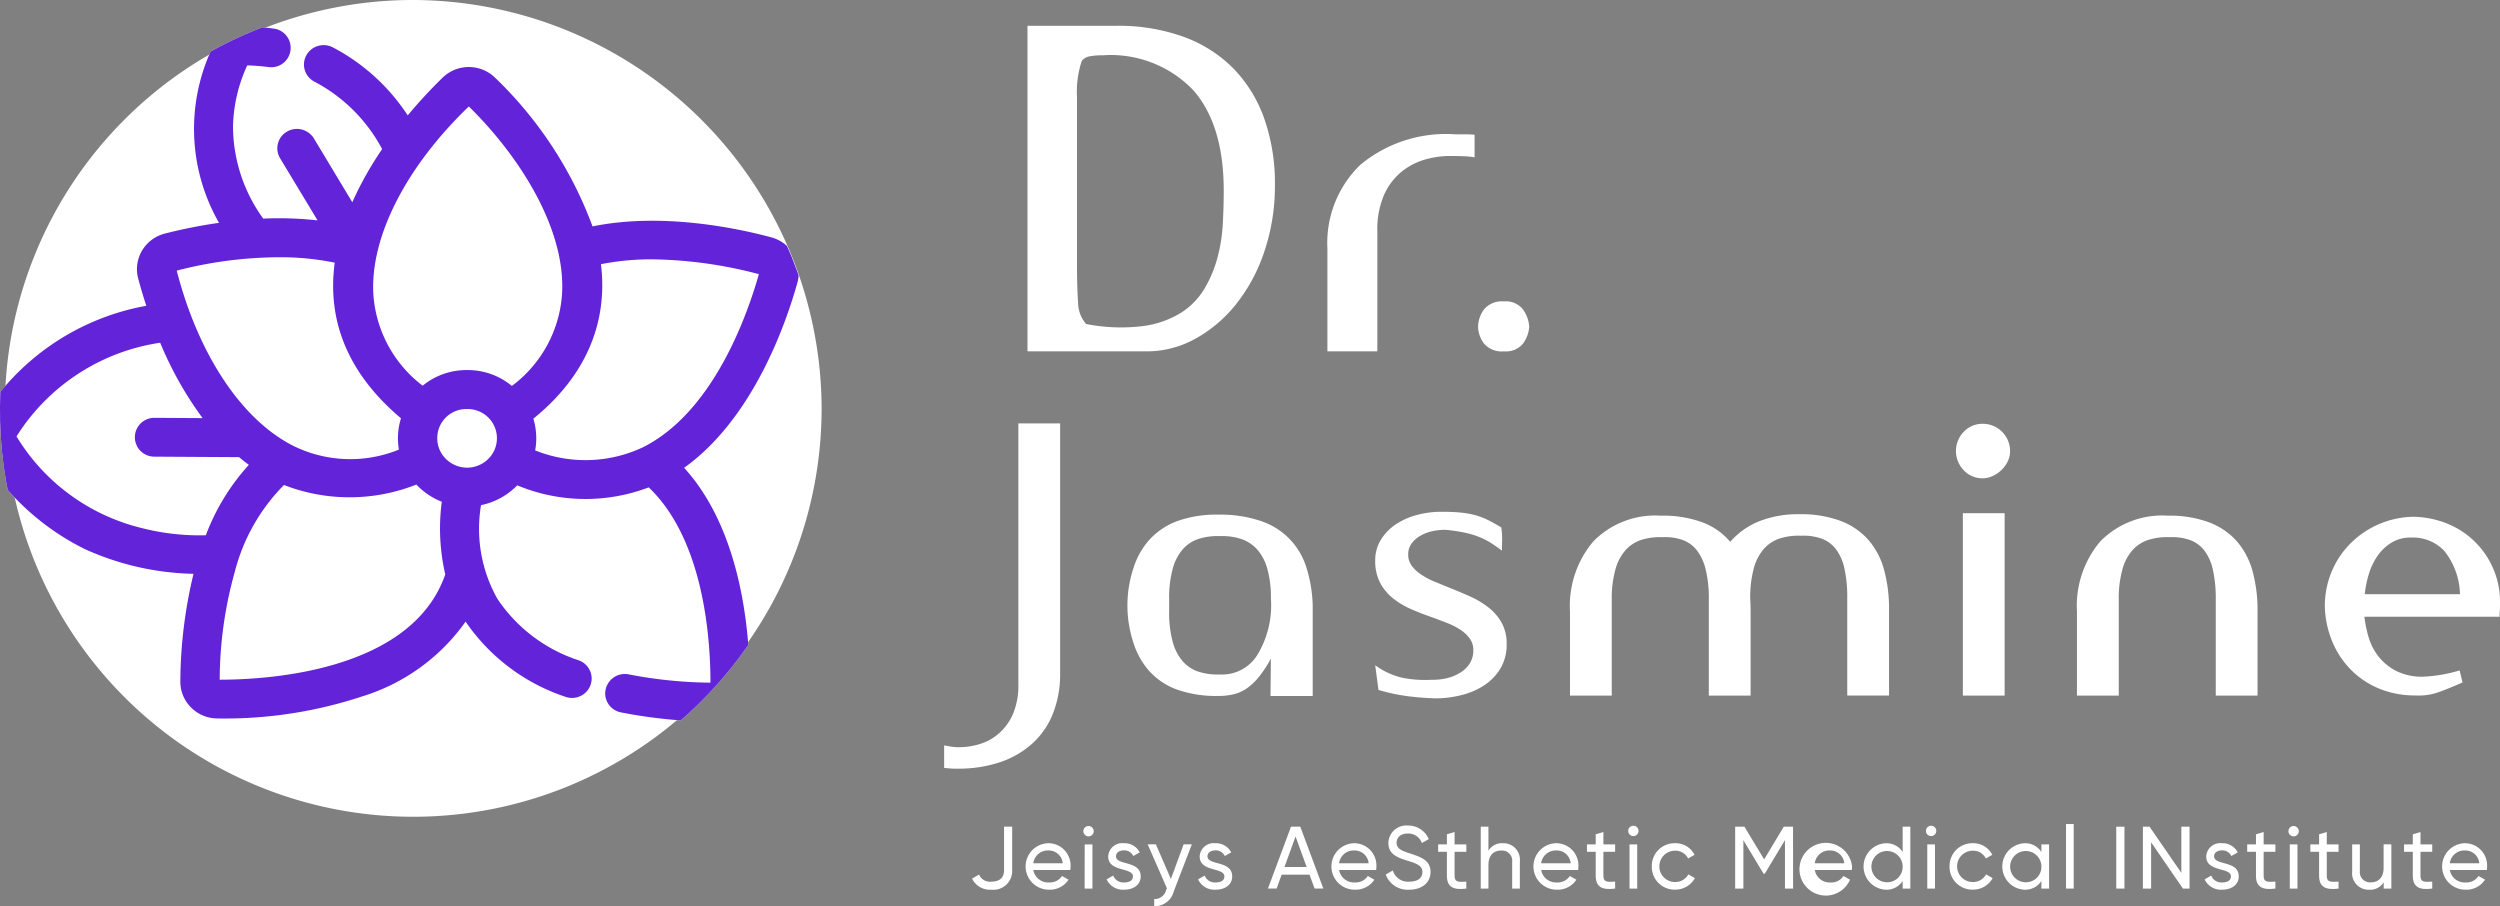 <svg xmlns="http://www.w3.org/2000/svg" xmlns:xlink="http://www.w3.org/1999/xlink" width="159.998" height="57.999" viewBox="0 0 159.998 57.999">
  <rect x="0" y="0" width="159.998" height="57.999" fill="#808080" stroke="none"/>
  <defs>
    <clipPath id="clip-path">
      <path id="패스_512" data-name="패스 512" d="M24.068,48.9A26.292,26.292,0,1,0,50.519,22.92,26.211,26.211,0,0,0,24.068,48.9" transform="translate(-24.068 -22.92)" fill="none"/>
    </clipPath>
  </defs>
  <g id="logo" transform="translate(-24.068 -22.92)">
    <g id="그룹_468" data-name="그룹 468" transform="translate(86.28 75.828)">
      <path id="패스_468" data-name="패스 468" d="M86.648,79.464l.446-.26a.76.76,0,0,0,.792.453c.486,0,.809-.226.809-.718v-2.8h.52v2.8a1.2,1.2,0,0,1-1.329,1.232A1.271,1.271,0,0,1,86.648,79.464Z" transform="translate(-86.648 -76.14)" fill="#fff"/>
    </g>
    <g id="그룹_469" data-name="그룹 469" transform="translate(89.695 75.782)">
      <path id="패스_469" data-name="패스 469" d="M91.639,79.708a.922.922,0,0,0,.814-.413l.419.237a1.427,1.427,0,0,1-1.244.639,1.487,1.487,0,1,1-.034-2.974A1.424,1.424,0,0,1,93,78.69a1.482,1.482,0,0,1-.017.22H90.616A.967.967,0,0,0,91.639,79.708ZM90.616,78.48H92.5a.9.9,0,0,0-.91-.819A.938.938,0,0,0,90.616,78.48Z" transform="translate(-90.112 -76.094)" fill="#fff"/>
      <path id="패스_470" data-name="패스 470" d="M93.82,76.428a.331.331,0,1,1,.662,0,.331.331,0,0,1-.662,0Zm.085.843H94.4V80.1H93.9Z" transform="translate(-90.112 -76.094)" fill="#fff"/>
      <path id="패스_471" data-name="패스 471" d="M97.489,79.323c0,.526-.452.848-1.057.848a1.146,1.146,0,0,1-1.125-.661l.424-.243a.687.687,0,0,0,.7.441c.3,0,.56-.108.56-.385,0-.6-1.583-.26-1.583-1.284a.9.9,0,0,1,1-.842,1.088,1.088,0,0,1,1.018.588l-.413.232a.623.623,0,0,0-.605-.362c-.254,0-.5.124-.5.379C95.906,78.639,97.489,78.283,97.489,79.323Z" transform="translate(-90.112 -76.094)" fill="#fff"/>
      <path id="패스_472" data-name="패스 472" d="M100.762,77.271l-1.154,3a1.255,1.255,0,0,1-1.255.956v-.458a.749.749,0,0,0,.763-.577l.051-.107-1.232-2.816h.526l.961,2.216.814-2.216Z" transform="translate(-90.112 -76.094)" fill="#fff"/>
      <path id="패스_473" data-name="패스 473" d="M103.345,79.323c0,.526-.452.848-1.058.848a1.147,1.147,0,0,1-1.125-.661l.424-.243a.689.689,0,0,0,.7.441c.3,0,.56-.108.56-.385,0-.6-1.583-.26-1.583-1.284a.9.9,0,0,1,1-.842,1.089,1.089,0,0,1,1.018.588l-.413.232a.624.624,0,0,0-.605-.362c-.255,0-.5.124-.5.379C101.762,78.639,103.345,78.283,103.345,79.323Z" transform="translate(-90.112 -76.094)" fill="#fff"/>
    </g>
    <g id="그룹_470" data-name="그룹 470" transform="translate(105.212 75.828)">
      <path id="패스_474" data-name="패스 474" d="M108.359,79.21h-1.782l-.322.888H105.7l1.475-3.958h.594l1.476,3.958h-.56Zm-.181-.492-.713-1.951-.707,1.951Z" transform="translate(-105.696 -76.14)" fill="#fff"/>
    </g>
    <g id="그룹_471" data-name="그룹 471" transform="translate(109.265 76.885)">
      <path id="패스_475" data-name="패스 475" d="M111.3,79.708a.923.923,0,0,0,.814-.413l.418.237a1.424,1.424,0,0,1-1.244.639,1.487,1.487,0,1,1-.034-2.974,1.424,1.424,0,0,1,1.408,1.493,1.359,1.359,0,0,1-.017.22h-2.369A.968.968,0,0,0,111.3,79.708Zm-1.024-1.228h1.889a.9.9,0,0,0-.911-.819A.938.938,0,0,0,110.274,78.48Z" transform="translate(-109.771 -77.197)" fill="#fff"/>
    </g>
    <g id="그룹_472" data-name="그룹 472" transform="translate(112.755 75.754)">
      <path id="패스_476" data-name="패스 476" d="M113.281,79.2l.452-.26a1.011,1.011,0,0,0,1.058.718c.559,0,.836-.255.836-.611,0-.407-.35-.543-.933-.724-.633-.2-1.244-.4-1.244-1.136a1.143,1.143,0,0,1,1.244-1.12,1.422,1.422,0,0,1,1.34.865l-.441.255a.92.92,0,0,0-.9-.611c-.424,0-.718.226-.718.588s.277.5.832.679c.689.226,1.34.43,1.34,1.193,0,.695-.56,1.136-1.369,1.136A1.484,1.484,0,0,1,113.281,79.2Z" transform="translate(-113.281 -76.066)" fill="#fff"/>
    </g>
    <g id="그룹_473" data-name="그룹 473" transform="translate(116.108 75.782)">
      <path id="패스_477" data-name="패스 477" d="M117.758,77.745v1.533c0,.43.249.4.752.379V80.1c-.848.113-1.244-.113-1.244-.82V77.745h-.56v-.474h.56v-.645l.492-.147v.792h.752v.474Z" transform="translate(-116.706 -76.094)" fill="#fff"/>
      <path id="패스_478" data-name="패스 478" d="M121.935,78.362V80.1h-.491V78.39a.652.652,0,0,0-.7-.724c-.452,0-.82.266-.82.934v1.5h-.492V76.14h.492v1.538a1,1,0,0,1,.916-.481A1.055,1.055,0,0,1,121.935,78.362Z" transform="translate(-116.706 -76.094)" fill="#fff"/>
      <path id="패스_479" data-name="패스 479" d="M124.32,79.708a.925.925,0,0,0,.815-.413l.418.237a1.425,1.425,0,0,1-1.244.639,1.487,1.487,0,1,1-.034-2.974,1.424,1.424,0,0,1,1.408,1.493,1.482,1.482,0,0,1-.017.22H123.3A.967.967,0,0,0,124.32,79.708ZM123.3,78.48h1.888a.894.894,0,0,0-.91-.819A.938.938,0,0,0,123.3,78.48Z" transform="translate(-116.706 -76.094)" fill="#fff"/>
      <path id="패스_480" data-name="패스 480" d="M127.282,77.745v1.533c0,.43.249.4.752.379V80.1c-.848.113-1.244-.113-1.244-.82V77.745h-.56v-.474h.56v-.645l.492-.147v.792h.752v.474Z" transform="translate(-116.706 -76.094)" fill="#fff"/>
      <path id="패스_481" data-name="패스 481" d="M128.87,76.428a.331.331,0,1,1,.661,0,.331.331,0,0,1-.661,0Zm.084.843h.492V80.1h-.492Z" transform="translate(-116.706 -76.094)" fill="#fff"/>
      <path id="패스_482" data-name="패스 482" d="M130.379,78.684a1.457,1.457,0,0,1,1.487-1.487,1.36,1.36,0,0,1,1.25.741l-.413.237a.905.905,0,0,0-.837-.5,1,1,0,0,0,0,2.007.95.95,0,0,0,.854-.492l.418.243a1.432,1.432,0,0,1-1.272.735A1.457,1.457,0,0,1,130.379,78.684Z" transform="translate(-116.706 -76.094)" fill="#fff"/>
    </g>
    <g id="그룹_474" data-name="그룹 474" transform="translate(135.12 75.828)">
      <path id="패스_483" data-name="패스 483" d="M139.486,80.1h-.52V77l-1.295,2.154H137.6l-1.295-2.148V80.1h-.526V76.14h.594l1.261,2.092,1.255-2.092h.594Z" transform="translate(-135.782 -76.14)" fill="#fff"/>
    </g>
    <g id="그룹_475" data-name="그룹 475" transform="translate(139.709 75.658)">
      <path id="패스_484" data-name="패스 484" d="M141.989,79.708a.921.921,0,0,0,.814-.413l.419.237a1.687,1.687,0,1,1,.13-.842,1.484,1.484,0,0,1-.017.22h-2.369A.967.967,0,0,0,141.989,79.708Zm-1.023-1.228h1.888a.9.9,0,0,0-.91-.819A.938.938,0,0,0,140.966,78.48Z" transform="translate(-140.463 -75.97)" fill="#fff"/>
      <path id="패스_485" data-name="패스 485" d="M147.082,76.14V80.1h-.491v-.486a1.227,1.227,0,0,1-1.069.559,1.488,1.488,0,0,1,0-2.974,1.225,1.225,0,0,1,1.069.56V76.14Zm-.491,2.544a1,1,0,1,0-1.007,1.012A.989.989,0,0,0,146.591,78.684Z" transform="translate(-140.463 -75.97)" fill="#fff"/>
      <path id="패스_486" data-name="패스 486" d="M148.082,76.428a.331.331,0,1,1,.661,0,.331.331,0,0,1-.661,0Zm.084.843h.493V80.1h-.493Z" transform="translate(-140.463 -75.97)" fill="#fff"/>
      <path id="패스_487" data-name="패스 487" d="M149.591,78.684a1.457,1.457,0,0,1,1.487-1.487,1.359,1.359,0,0,1,1.249.741l-.412.237a.906.906,0,0,0-.837-.5,1,1,0,0,0,0,2.007.947.947,0,0,0,.853-.492l.419.243a1.433,1.433,0,0,1-1.272.735A1.457,1.457,0,0,1,149.591,78.684Z" transform="translate(-140.463 -75.97)" fill="#fff"/>
      <path id="패스_488" data-name="패스 488" d="M155.962,77.271V80.1h-.492v-.486a1.224,1.224,0,0,1-1.069.559,1.488,1.488,0,0,1,0-2.974,1.223,1.223,0,0,1,1.069.56v-.486Zm-.492,1.413a1,1,0,1,0-1.007,1.012A.989.989,0,0,0,155.47,78.684Z" transform="translate(-140.463 -75.97)" fill="#fff"/>
      <path id="패스_489" data-name="패스 489" d="M157.046,75.97h.492V80.1h-.492Z" transform="translate(-140.463 -75.97)" fill="#fff"/>
    </g>
    <g id="그룹_476" data-name="그룹 476" transform="translate(159.506 75.828)">
      <path id="패스_490" data-name="패스 490" d="M160.963,76.14V80.1h-.525V76.14Z" transform="translate(-160.438 -76.14)" fill="#fff"/>
      <path id="패스_491" data-name="패스 491" d="M165.13,76.14V80.1h-.424L162.67,77.14V80.1h-.526V76.14h.424l2.036,2.951V76.14Z" transform="translate(-160.438 -76.14)" fill="#fff"/>
    </g>
    <g id="그룹_477" data-name="그룹 477" transform="translate(165.163 75.782)">
      <path id="패스_492" data-name="패스 492" d="M168.278,79.323c0,.526-.453.848-1.058.848a1.147,1.147,0,0,1-1.125-.661l.424-.243a.689.689,0,0,0,.7.441c.3,0,.56-.108.56-.385,0-.6-1.583-.26-1.583-1.284a.9.9,0,0,1,1-.842,1.089,1.089,0,0,1,1.018.588l-.413.232a.623.623,0,0,0-.6-.362c-.254,0-.5.124-.5.379C166.7,78.639,168.278,78.283,168.278,79.323Z" transform="translate(-166.095 -76.094)" fill="#fff"/>
      <path id="패스_493" data-name="패스 493" d="M169.871,77.745v1.533c0,.43.249.4.752.379V80.1c-.848.113-1.243-.113-1.243-.82V77.745h-.561v-.474h.561v-.645l.491-.147v.792h.752v.474Z" transform="translate(-166.095 -76.094)" fill="#fff"/>
      <path id="패스_494" data-name="패스 494" d="M171.459,76.428a.331.331,0,1,1,.662,0,.331.331,0,0,1-.662,0Zm.085.843h.492V80.1h-.492Z" transform="translate(-166.095 -76.094)" fill="#fff"/>
      <path id="패스_495" data-name="패스 495" d="M173.912,77.745v1.533c0,.43.249.4.753.379V80.1c-.848.113-1.244-.113-1.244-.82V77.745h-.56v-.474h.56v-.645l.491-.147v.792h.753v.474Z" transform="translate(-166.095 -76.094)" fill="#fff"/>
      <path id="패스_496" data-name="패스 496" d="M178.045,77.271V80.1h-.492v-.407a1,1,0,0,1-.916.48,1.055,1.055,0,0,1-1.1-1.164V77.271h.492v1.707a.652.652,0,0,0,.7.724c.452,0,.82-.266.82-.933v-1.5Z" transform="translate(-166.095 -76.094)" fill="#fff"/>
      <path id="패스_497" data-name="패스 497" d="M179.909,77.745v1.533c0,.43.249.4.752.379V80.1c-.848.113-1.244-.113-1.244-.82V77.745h-.56v-.474h.56v-.645l.492-.147v.792h.752v.474Z" transform="translate(-166.095 -76.094)" fill="#fff"/>
      <path id="패스_498" data-name="패스 498" d="M182.809,79.708a.922.922,0,0,0,.814-.413l.418.237a1.424,1.424,0,0,1-1.243.639,1.487,1.487,0,1,1-.034-2.974,1.424,1.424,0,0,1,1.408,1.493,1.482,1.482,0,0,1-.017.22h-2.369A.967.967,0,0,0,182.809,79.708Zm-1.023-1.228h1.888a.9.9,0,0,0-.91-.819A.938.938,0,0,0,181.786,78.48Z" transform="translate(-166.095 -76.094)" fill="#fff"/>
    </g>
    <g id="그룹_478" data-name="그룹 478" transform="translate(89.827 24.571)">
      <path id="패스_499" data-name="패스 499" d="M105.474,38.988a10.939,10.939,0,0,1-1.82,3.4,8.715,8.715,0,0,1-2.68,2.251,6.4,6.4,0,0,1-3.278.764h-7.39V24.571h5.667a12.3,12.3,0,0,1,4.334.708,8.635,8.635,0,0,1,3.181,2.028,8.764,8.764,0,0,1,1.972,3.209,12.494,12.494,0,0,1,.681,4.25A13.107,13.107,0,0,1,105.474,38.988ZM94.265,26.529a.8.8,0,0,0-.486.292,6.248,6.248,0,0,0-.306,2.278V39.711q0,1.611.07,2.555a2.126,2.126,0,0,0,.513,1.39,11.571,11.571,0,0,0,3.6.138,6.2,6.2,0,0,0,2.458-.847,4.655,4.655,0,0,0,1.528-1.57,7.823,7.823,0,0,0,.834-2.014,10.76,10.76,0,0,0,.333-2.166q.056-1.1.056-2.07,0-4.222-1.959-6.445a7.314,7.314,0,0,0-5.792-2.222A4.165,4.165,0,0,0,94.265,26.529Z" transform="translate(-90.306 -24.571)" fill="#fff"/>
      <path id="패스_500" data-name="패스 500" d="M118.28,31.516q.333,0,.639.028v1.444a5.49,5.49,0,0,0-.695-.069c-.241-.01-.472-.014-.694-.014a5.811,5.811,0,0,0-1.723.208,4.272,4.272,0,0,0-1.555.792,4.025,4.025,0,0,0-1.125,1.486,5.508,5.508,0,0,0-.431,2.32v7.695H109.5V38.822a6.96,6.96,0,0,1,2.1-5.348,8.572,8.572,0,0,1,6.07-1.958Z" transform="translate(-90.306 -24.571)" fill="#fff"/>
      <path id="패스_501" data-name="패스 501" d="M122,42.7a2.158,2.158,0,0,1,.417,1.125A2.08,2.08,0,0,1,122,44.933a1.409,1.409,0,0,1-1.194.473,1.522,1.522,0,0,1-1.264-.473,1.864,1.864,0,0,1-.4-1.111,1.93,1.93,0,0,1,.4-1.125,1.5,1.5,0,0,1,1.264-.486A1.39,1.39,0,0,1,122,42.7Z" transform="translate(-90.306 -24.571)" fill="#fff"/>
    </g>
    <g id="그룹_479" data-name="그룹 479" transform="translate(84.497 50.019)">
      <path id="패스_502" data-name="패스 502" d="M87.685,70.78a3.32,3.32,0,0,0,1.233-.675,3.524,3.524,0,0,0,.907-1.244,4.615,4.615,0,0,0,.349-1.907v-16.7h2.674V66.233a6.928,6.928,0,0,1-.442,2.547,5.143,5.143,0,0,1-1.29,1.918,5.861,5.861,0,0,1-2.07,1.222,8.361,8.361,0,0,1-2.78.43c-.154,0-.3,0-.441-.012s-.272-.019-.4-.035V70.861c.155.031.31.058.465.082a3.339,3.339,0,0,0,.489.035A4.614,4.614,0,0,0,87.685,70.78Z" transform="translate(-85.429 -50.255)" fill="#fff"/>
      <path id="패스_503" data-name="패스 503" d="M109.012,67.7h-2.7v-.069l.024-2.326a7.74,7.74,0,0,1-.779,1.186,3.755,3.755,0,0,1-.78.732,2.507,2.507,0,0,1-.848.373,4.341,4.341,0,0,1-.966.1,7.54,7.54,0,0,1-2.6-.395,4.455,4.455,0,0,1-1.767-1.151,4.893,4.893,0,0,1-1.047-1.826,7.6,7.6,0,0,1,0-4.838,4.881,4.881,0,0,1,1.047-1.825A4.565,4.565,0,0,1,100.36,56.5a7.36,7.36,0,0,1,2.6-.407,8.1,8.1,0,0,1,2.733.407,4.531,4.531,0,0,1,2.919,2.988,8.794,8.794,0,0,1,.4,2.419V67.7Zm-2.674-6.209a6.89,6.89,0,0,0-.233-1.942,3.116,3.116,0,0,0-.663-1.245,2.41,2.41,0,0,0-1.035-.663,3.871,3.871,0,0,0-1.325-.174,4.057,4.057,0,0,0-1.326.163,2.309,2.309,0,0,0-1.035.651,3.11,3.11,0,0,0-.663,1.256,7.02,7.02,0,0,0-.233,1.954V62.3a7.017,7.017,0,0,0,.233,1.953,3.11,3.11,0,0,0,.663,1.256,2.3,2.3,0,0,0,1.035.651,4.03,4.03,0,0,0,1.326.163,2.656,2.656,0,0,0,2.36-1.209,6.114,6.114,0,0,0,.9-3.582Z" transform="translate(-85.429 -50.255)" fill="#fff"/>
      <path id="패스_504" data-name="패스 504" d="M117.652,66.547a2.894,2.894,0,0,0,.849-.372,1.857,1.857,0,0,0,.582-.593,1.549,1.549,0,0,0,.209-.814,1.246,1.246,0,0,0-.221-.733,2.232,2.232,0,0,0-.581-.558,4.357,4.357,0,0,0-.826-.43q-.465-.186-.977-.372-.675-.232-1.325-.512a5.305,5.305,0,0,1-1.175-.686,3.205,3.205,0,0,1-.849-1,2.988,2.988,0,0,1-.325-1.454,2.486,2.486,0,0,1,.348-1.3,3.188,3.188,0,0,1,.942-.989,4.478,4.478,0,0,1,1.361-.616,6.1,6.1,0,0,1,1.6-.209c.434,0,.821.015,1.163.046a5.767,5.767,0,0,1,.953.163,4.356,4.356,0,0,1,.838.314q.395.2.86.477a4.408,4.408,0,0,1,.058.8c-.008.225-.011.454-.011.686-.186-.139-.384-.279-.593-.418a4.934,4.934,0,0,0-.733-.4,5.348,5.348,0,0,0-.977-.314,10.083,10.083,0,0,0-1.326-.2,3.72,3.72,0,0,0-.872.1,2.657,2.657,0,0,0-.756.3,1.794,1.794,0,0,0-.535.488,1.146,1.146,0,0,0-.209.686,1.183,1.183,0,0,0,.221.721,2.419,2.419,0,0,0,.593.558,4.591,4.591,0,0,0,.849.454l.988.407q.651.257,1.3.546a5.665,5.665,0,0,1,1.174.7,3.3,3.3,0,0,1,.849.977,2.739,2.739,0,0,1,.326,1.384,2.946,2.946,0,0,1-.407,1.57,3.372,3.372,0,0,1-1.058,1.081,4.76,4.76,0,0,1-1.466.616,6.77,6.77,0,0,1-1.6.2q-.885-.024-1.8-.139a12.11,12.11,0,0,1-1.872-.4l-.209-1.581a4.763,4.763,0,0,0,1.686.79,7.445,7.445,0,0,0,1.942.14A3.858,3.858,0,0,0,117.652,66.547Z" transform="translate(-85.429 -50.255)" fill="#fff"/>
      <path id="패스_505" data-name="패스 505" d="M143.038,59.523a3.138,3.138,0,0,0-.558-1.244,2.045,2.045,0,0,0-.93-.663,3.488,3.488,0,0,0-1.279-.174,4,4,0,0,0-1.326.163,2.315,2.315,0,0,0-1.035.651,3.11,3.11,0,0,0-.663,1.256,7.017,7.017,0,0,0-.233,1.953q0,.093.012.279c.008.125.012.388.012.791v5.14h-2.675V61.512a7.768,7.768,0,0,0-.2-1.907,3.239,3.239,0,0,0-.569-1.233,2.057,2.057,0,0,0-.919-.663,3.4,3.4,0,0,0-1.268-.174,4,4,0,0,0-1.325.163,2.3,2.3,0,0,0-1.035.651,3.11,3.11,0,0,0-.663,1.256,7.017,7.017,0,0,0-.233,1.953v6.117h-2.674v-5.4a6.381,6.381,0,0,1,1.5-4.477,5.552,5.552,0,0,1,4.314-1.639,7.326,7.326,0,0,1,2.675.43,4.267,4.267,0,0,1,1.767,1.244,4.84,4.84,0,0,1,1.849-1.314,6.74,6.74,0,0,1,2.57-.453,7.252,7.252,0,0,1,2.652.43,4.48,4.48,0,0,1,1.779,1.221,4.869,4.869,0,0,1,1,1.919,9.475,9.475,0,0,1,.314,2.546v5.489h-2.675v-6.21A8.54,8.54,0,0,0,143.038,59.523Z" transform="translate(-85.429 -50.255)" fill="#fff"/>
      <path id="패스_506" data-name="패스 506" d="M150.679,50.79a1.642,1.642,0,0,1,1.221-.512,1.748,1.748,0,0,1,1.744,1.744,1.518,1.518,0,0,1-.151.663,1.935,1.935,0,0,1-.407.558,2,2,0,0,1-.57.384,1.511,1.511,0,0,1-.616.14,1.642,1.642,0,0,1-1.221-.512,1.769,1.769,0,0,1,0-2.465Zm2.616,16.885h-2.674V56h2.674Z" transform="translate(-85.429 -50.255)" fill="#fff"/>
      <path id="패스_507" data-name="패스 507" d="M166.622,59.616a3.152,3.152,0,0,0-.559-1.244,2.04,2.04,0,0,0-.93-.663,3.485,3.485,0,0,0-1.279-.174,4,4,0,0,0-1.326.163,2.315,2.315,0,0,0-1.035.651,3.1,3.1,0,0,0-.662,1.256,6.98,6.98,0,0,0-.233,1.953v6.117h-2.675v-5.4a6.377,6.377,0,0,1,1.5-4.477,5.551,5.551,0,0,1,4.314-1.639,7.25,7.25,0,0,1,2.651.43,4.473,4.473,0,0,1,1.779,1.221,4.856,4.856,0,0,1,1,1.919,9.474,9.474,0,0,1,.314,2.546v5.4h-2.674V61.558A8.54,8.54,0,0,0,166.622,59.616Z" transform="translate(-85.429 -50.255)" fill="#fff"/>
      <path id="패스_508" data-name="패스 508" d="M176.32,62.628a7.662,7.662,0,0,0,.267,1.3,3.715,3.715,0,0,0,.628,1.232,3.434,3.434,0,0,0,1.128.93,3.671,3.671,0,0,0,1.745.373,9.489,9.489,0,0,0,2.326-.4l.186.768q-.722.326-1.466.6a3.761,3.761,0,0,1-1.558.233,6,6,0,0,1-2.268-.419,5.45,5.45,0,0,1-1.8-1.174,5.644,5.644,0,0,1-1.221-1.8,6.331,6.331,0,0,1-.5-2.3,5.719,5.719,0,0,1,.419-2.186,5.612,5.612,0,0,1,1.174-1.8,5.8,5.8,0,0,1,1.779-1.244,5.888,5.888,0,0,1,2.233-.512,6.09,6.09,0,0,1,2.326.477,5.407,5.407,0,0,1,3.279,5.221c0,.078,0,.19-.012.338s-.011.267-.011.36Zm1.756-4.756a2.947,2.947,0,0,0-.884.814,4.126,4.126,0,0,0-.57,1.151,6.582,6.582,0,0,0-.279,1.349h6.094a4.621,4.621,0,0,0-1-2.767,2.754,2.754,0,0,0-2.093-.861H179.3A2.331,2.331,0,0,0,178.076,57.872Z" transform="translate(-85.429 -50.255)" fill="#fff"/>
    </g>
    <g id="그룹_480" data-name="그룹 480" transform="translate(24.068 22.92)">
      <path id="패스_509" data-name="패스 509" d="M50.359,22.92A26.136,26.136,0,1,0,76.651,49.055,26.213,26.213,0,0,0,50.359,22.92" transform="translate(-24.068 -22.92)" fill="#fff"/>
    </g>
    <g id="그룹_482" data-name="그룹 482" transform="translate(24.068 22.92)">
      <g id="그룹_481" data-name="그룹 481" clip-path="url(#clip-path)">
        <path id="패스_510" data-name="패스 510" d="M63.811,68.523a1.249,1.249,0,0,1-.8-.53,1.218,1.218,0,0,1-.184-.933,1.259,1.259,0,0,1,1.482-.97,28.755,28.755,0,0,0,5.228.531c0-2.752-.4-9.112-3.951-12.5a11.373,11.373,0,0,1-8.416-.13,4.489,4.489,0,0,1-2.317,1.268,9.139,9.139,0,0,0,1.044,5.99,9.978,9.978,0,0,0,5.226,3.947,1.243,1.243,0,0,1,.7.654,1.214,1.214,0,0,1,.026.951,1.239,1.239,0,0,1-.663.688,1.258,1.258,0,0,1-.963.025,12.51,12.51,0,0,1-6.357-4.8A12.648,12.648,0,0,1,47.246,67.5a28.01,28.01,0,0,1-9.262,1.411,2.389,2.389,0,0,1-1.685-.7,2.322,2.322,0,0,1-.689-1.671,29.885,29.885,0,0,1,.843-6.886,17.674,17.674,0,0,1-6.971-1.59,16.082,16.082,0,0,1-6.567-6.014l-.007-.012a2.252,2.252,0,0,1,.015-2.389A15.614,15.614,0,0,1,33.432,42.5c-.193-.583-.366-1.167-.519-1.746a2.313,2.313,0,0,1,.248-1.787,2.365,2.365,0,0,1,1.458-1.088,31.934,31.934,0,0,1,3.466-.687,12.1,12.1,0,0,1-.313-11.439,2.073,2.073,0,0,1,1.811-1.117,13.089,13.089,0,0,1,2.043.132l.013,0a1.242,1.242,0,0,1-.368,2.456h-.012c-.442-.065-1.04-.1-1.368-.109a9.815,9.815,0,0,0-.911,3.933,10.113,10.113,0,0,0,1.934,5.873,22.2,22.2,0,0,1,3.478.114l-2.4-3.98a1.232,1.232,0,0,1,.439-1.7,1.271,1.271,0,0,1,1.725.433l2.459,4.086a21.661,21.661,0,0,1,1.91-3.4A10.325,10.325,0,0,0,44.2,28.161a1.239,1.239,0,0,1-.62-.728,1.219,1.219,0,0,1,.085-.946,1.238,1.238,0,0,1,.737-.611,1.263,1.263,0,0,1,.96.083,12.848,12.848,0,0,1,4.8,4.355A32.338,32.338,0,0,1,52.394,27.9a2.411,2.411,0,0,1,3.377.02,25.409,25.409,0,0,1,6.219,9.5c4.528-.931,9.476.169,11.438.7a2.365,2.365,0,0,1,1.445,1.107,2.316,2.316,0,0,1,.228,1.79c-.711,2.553-2.812,8.68-7.25,11.853,3.832,4.2,4.219,11.069,4.2,13.9a2.376,2.376,0,0,1-2.4,2.342,31.389,31.389,0,0,1-5.84-.582M39.093,59.531a25.882,25.882,0,0,0-.965,6.9c3.021,0,12.283-.514,14.437-6.739a13.041,13.041,0,0,1-.223-4.651,4.515,4.515,0,0,1-1.628-1.1,11.6,11.6,0,0,1-8.471.029,12.164,12.164,0,0,0-3.15,5.562M25.125,50.86a12.929,12.929,0,0,0,7.9,5.836,14.952,14.952,0,0,0,4.216.491,13.991,13.991,0,0,1,2.754-4.507c-.212-.155-.42-.32-.626-.492l-5.434-.033a1.242,1.242,0,1,1,.015-2.484l3.084.019a22.888,22.888,0,0,1-2.715-4.825,13.129,13.129,0,0,0-9.194,6m26.934-.04a1.842,1.842,0,0,0,.49,1.421,1.925,1.925,0,0,0,1.4.619h0a1.93,1.93,0,0,0,1.415-.606,1.866,1.866,0,0,0-1.393-3.144h-.006a1.852,1.852,0,0,0-1.908,1.712M35.379,40.25c1.381,5.381,4.172,9.569,7.481,11.224a8.234,8.234,0,0,0,6.738.23A4.327,4.327,0,0,1,49.73,49.7c-3.327-2.806-4.752-6.154-4.239-9.959a17.276,17.276,0,0,0-3.483-.348,26.432,26.432,0,0,0-6.629.862m27.15-.412c.464,3.811-1.024,7.214-4.326,9.887a4.338,4.338,0,0,1,.115,2.031,8.636,8.636,0,0,0,6.917-.21c4.469-2.253,6.647-8.4,7.4-11.071a27.909,27.909,0,0,0-6.7-.946,16.494,16.494,0,0,0-3.409.309m-14.568,1.9a8.024,8.024,0,0,0,3.157,5.877,4.407,4.407,0,0,1,2.855-1h.016a4.406,4.406,0,0,1,2.838,1.015,8,8,0,0,0,3.209-5.842c.275-4.315-2.884-9.034-5.964-12.044-4.026,3.866-6.309,8.341-6.111,11.99m-12.7-1.457h0Zm.091-.152v0ZM53.989,29.668l0,0Z" transform="translate(-24.068 -22.93)" fill="#fff"/>
        <path id="패스_511" data-name="패스 511" d="M63.811,68.523a1.249,1.249,0,0,1-.8-.53,1.218,1.218,0,0,1-.184-.933,1.259,1.259,0,0,1,1.482-.97,28.755,28.755,0,0,0,5.228.531c0-2.752-.4-9.112-3.951-12.5a11.373,11.373,0,0,1-8.416-.13,4.489,4.489,0,0,1-2.317,1.268,9.139,9.139,0,0,0,1.044,5.99,9.978,9.978,0,0,0,5.226,3.947,1.243,1.243,0,0,1,.7.654,1.214,1.214,0,0,1,.026.951,1.239,1.239,0,0,1-.663.688,1.258,1.258,0,0,1-.963.025,12.51,12.51,0,0,1-6.357-4.8A12.648,12.648,0,0,1,47.246,67.5a28.01,28.01,0,0,1-9.262,1.411,2.389,2.389,0,0,1-1.685-.7,2.322,2.322,0,0,1-.689-1.671,29.885,29.885,0,0,1,.843-6.886,17.674,17.674,0,0,1-6.971-1.59,16.082,16.082,0,0,1-6.567-6.014l-.007-.012a2.252,2.252,0,0,1,.015-2.389A15.614,15.614,0,0,1,33.432,42.5c-.193-.583-.366-1.167-.519-1.746a2.313,2.313,0,0,1,.248-1.787,2.365,2.365,0,0,1,1.458-1.088,31.934,31.934,0,0,1,3.466-.687,12.1,12.1,0,0,1-.313-11.439,2.073,2.073,0,0,1,1.811-1.117,13.089,13.089,0,0,1,2.043.132l.013,0a1.242,1.242,0,0,1-.368,2.456h-.012c-.442-.065-1.04-.1-1.368-.109a9.815,9.815,0,0,0-.911,3.933,10.113,10.113,0,0,0,1.934,5.873,22.2,22.2,0,0,1,3.478.114l-2.4-3.98a1.232,1.232,0,0,1,.439-1.7,1.271,1.271,0,0,1,1.725.433l2.459,4.086a21.661,21.661,0,0,1,1.91-3.4A10.325,10.325,0,0,0,44.2,28.161a1.239,1.239,0,0,1-.62-.728,1.219,1.219,0,0,1,.085-.946,1.238,1.238,0,0,1,.737-.611,1.263,1.263,0,0,1,.96.083,12.848,12.848,0,0,1,4.8,4.355A32.338,32.338,0,0,1,52.394,27.9a2.411,2.411,0,0,1,3.377.02,25.409,25.409,0,0,1,6.219,9.5c4.528-.931,9.476.169,11.438.7a2.365,2.365,0,0,1,1.445,1.107,2.316,2.316,0,0,1,.228,1.79c-.711,2.553-2.812,8.68-7.25,11.853,3.832,4.2,4.219,11.069,4.2,13.9a2.376,2.376,0,0,1-2.4,2.342A31.389,31.389,0,0,1,63.811,68.523ZM39.093,59.531a25.882,25.882,0,0,0-.965,6.9c3.021,0,12.283-.514,14.437-6.739a13.041,13.041,0,0,1-.223-4.651,4.515,4.515,0,0,1-1.628-1.1,11.6,11.6,0,0,1-8.471.029A12.164,12.164,0,0,0,39.093,59.531ZM25.125,50.86a12.929,12.929,0,0,0,7.9,5.836,14.952,14.952,0,0,0,4.216.491,13.991,13.991,0,0,1,2.754-4.507c-.212-.155-.42-.32-.626-.492l-5.434-.033a1.242,1.242,0,1,1,.015-2.484l3.084.019a22.888,22.888,0,0,1-2.715-4.825A13.129,13.129,0,0,0,25.125,50.86Zm26.934-.04a1.842,1.842,0,0,0,.49,1.421,1.925,1.925,0,0,0,1.4.619h0a1.93,1.93,0,0,0,1.415-.606,1.866,1.866,0,0,0-1.393-3.144h-.006A1.852,1.852,0,0,0,52.059,50.821ZM35.379,40.25c1.381,5.381,4.172,9.569,7.481,11.224a8.234,8.234,0,0,0,6.738.23A4.327,4.327,0,0,1,49.73,49.7c-3.327-2.806-4.752-6.154-4.239-9.959a17.276,17.276,0,0,0-3.483-.348A26.432,26.432,0,0,0,35.379,40.25Zm27.15-.412c.464,3.811-1.024,7.214-4.326,9.887a4.338,4.338,0,0,1,.115,2.031,8.636,8.636,0,0,0,6.917-.21c4.469-2.253,6.647-8.4,7.4-11.071a27.909,27.909,0,0,0-6.7-.946A16.494,16.494,0,0,0,62.529,39.838Zm-14.568,1.9a8.024,8.024,0,0,0,3.157,5.877,4.407,4.407,0,0,1,2.855-1h.016a4.406,4.406,0,0,1,2.838,1.015,8,8,0,0,0,3.209-5.842c.275-4.315-2.884-9.034-5.964-12.044C50.046,33.614,47.763,38.09,47.961,41.739Zm-12.7-1.457h0Zm.091-.152v0ZM53.989,29.668l0,0Z" transform="translate(-24.068 -22.93)" fill="#6223d9"/>
      </g>
    </g>
  </g>
</svg>
